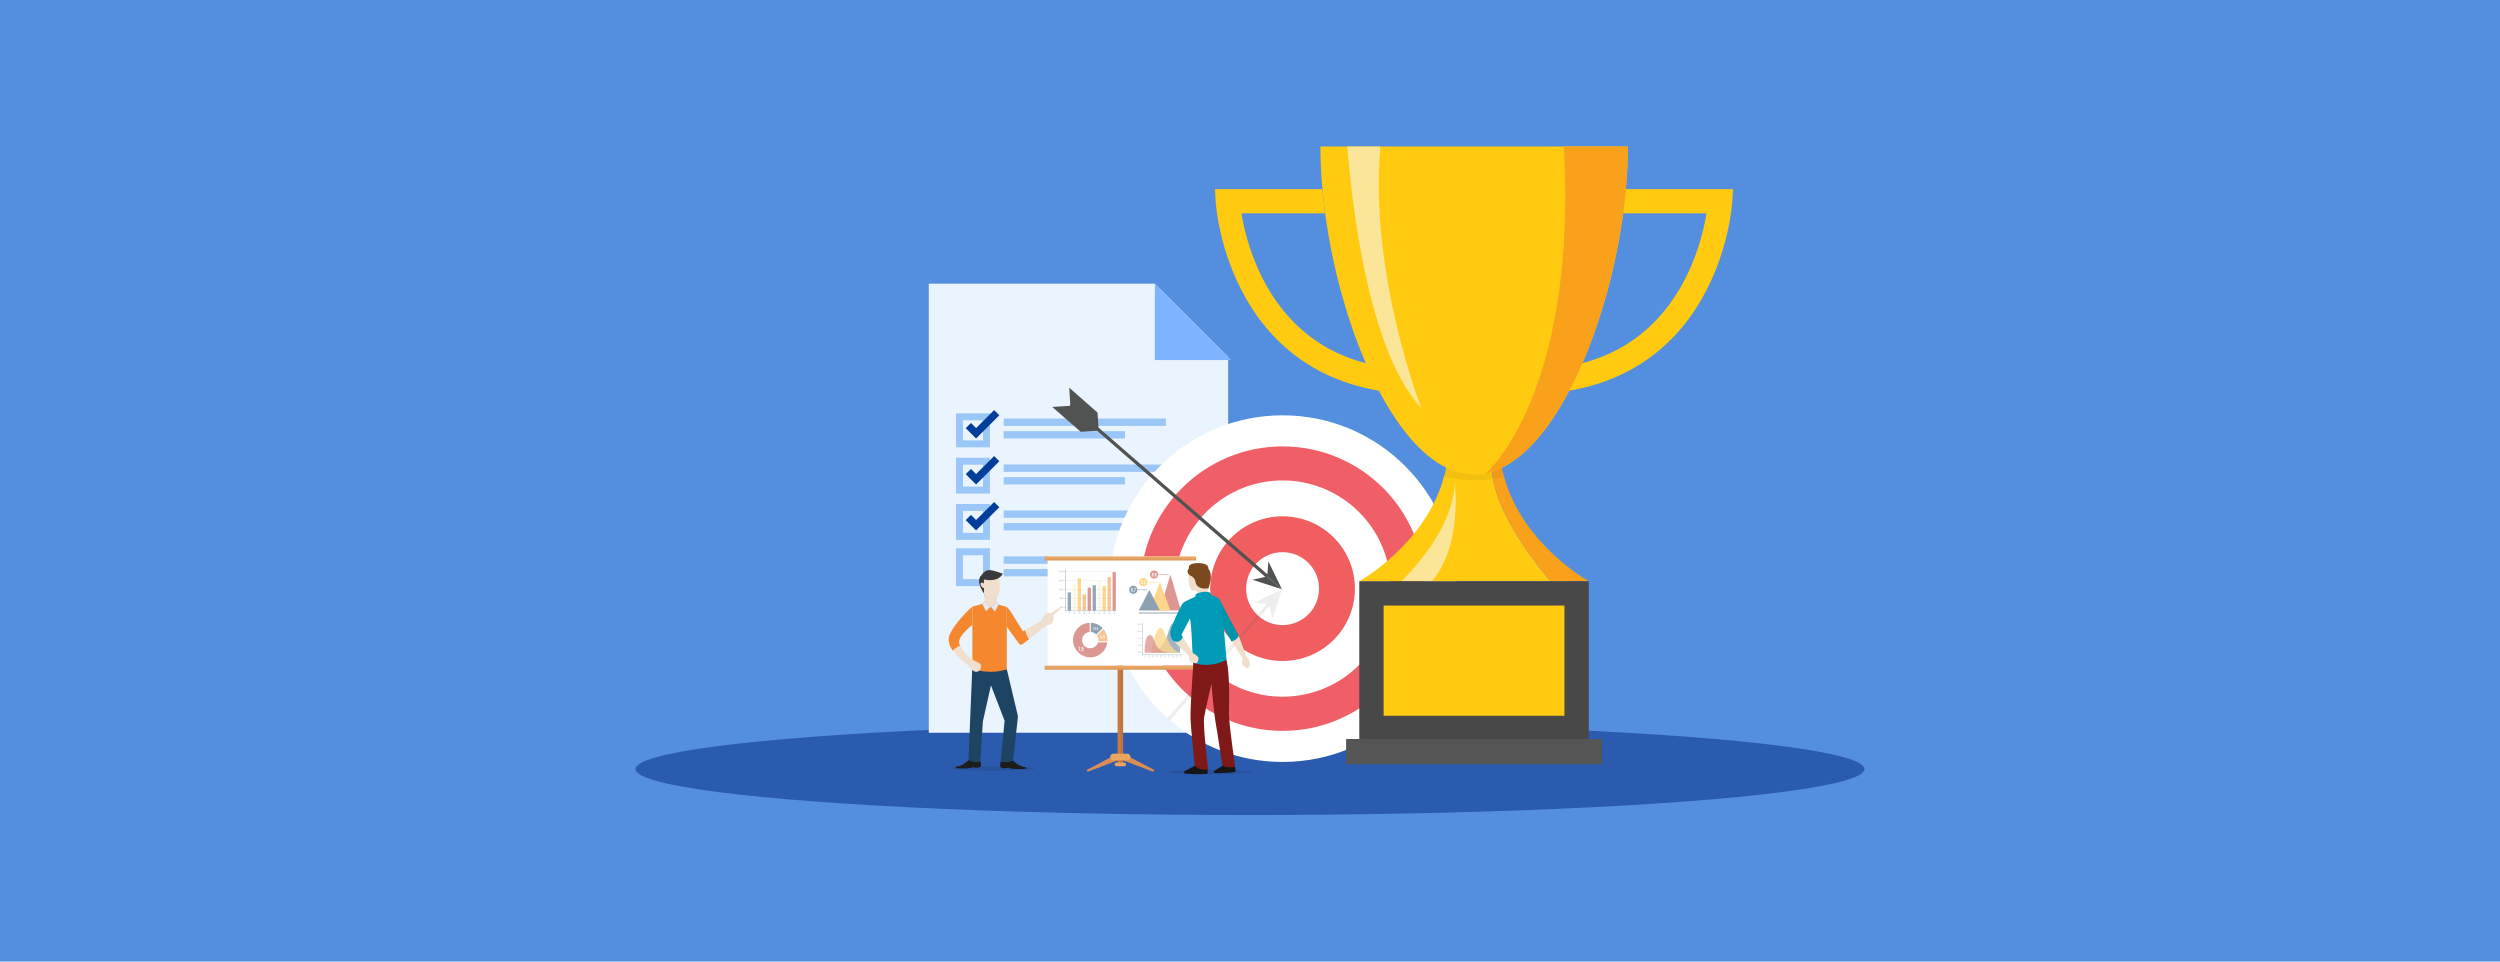 <?xml version="1.0" encoding="UTF-8"?><svg id="a" xmlns="http://www.w3.org/2000/svg" viewBox="0 0 1250 480.77"><rect x="-71.9" y="-35.04" width="1373.6" height="552.9" style="fill:#548edf;"/><g><ellipse cx="625" cy="384.53" rx="307.23" ry="22.98" style="fill:#2b5baf;"/><g><g><polygon points="577.43 141.85 464.4 141.85 464.4 366.38 614.08 366.38 614.08 178.51 577.43 141.85" style="fill:#eaf4fe;"/><polygon points="577.41 180.03 615.59 180.03 577.41 141.84 577.41 180.03" style="fill:#7eb3ff;"/></g><g><line x1="501.83" y1="211.11" x2="582.93" y2="211.11" style="fill:none; stroke:#9ac7f7; stroke-width:3.68px;"/><line x1="501.83" y1="217.42" x2="562.53" y2="217.42" style="fill:none; stroke:#9ac7f7; stroke-width:3.68px;"/><rect x="479.74" y="208.42" width="13.5" height="13.5" style="fill:none; stroke:#9ac7f7; stroke-width:3.49px;"/><polyline points="484.17 212.79 488.04 216.66 498.36 206.34" style="fill:none; stroke:#003e99; stroke-miterlimit:10; stroke-width:3.68px;"/></g><g><line x1="501.83" y1="234.09" x2="582.93" y2="234.09" style="fill:none; stroke:#9ac7f7; stroke-width:3.68px;"/><line x1="501.83" y1="240.4" x2="562.53" y2="240.4" style="fill:none; stroke:#9ac7f7; stroke-width:3.68px;"/><rect x="479.74" y="230.59" width="13.5" height="14.46" style="fill:none; stroke:#9ac7f7; stroke-width:3.49px;"/><polyline points="484.17 235.77 488.04 239.64 498.36 229.32" style="fill:none; stroke:#003e99; stroke-miterlimit:10; stroke-width:3.68px;"/></g><g><line x1="501.83" y1="257.07" x2="582.93" y2="257.07" style="fill:none; stroke:#9ac7f7; stroke-width:3.68px;"/><line x1="501.83" y1="263.37" x2="562.53" y2="263.37" style="fill:none; stroke:#9ac7f7; stroke-width:3.68px;"/><rect x="479.74" y="253.72" width="13.5" height="14.46" style="fill:none; stroke:#9ac7f7; stroke-width:3.49px;"/><polyline points="484.17 258.75 488.04 262.62 498.36 252.3" style="fill:none; stroke:#003e99; stroke-miterlimit:10; stroke-width:3.68px;"/></g><g><line x1="501.83" y1="280.05" x2="582.93" y2="280.05" style="fill:none; stroke:#9ac7f7; stroke-width:3.68px;"/><line x1="501.83" y1="286.35" x2="562.53" y2="286.35" style="fill:none; stroke:#9ac7f7; stroke-width:3.68px;"/><rect x="479.74" y="275.89" width="13.5" height="15.42" style="fill:none; stroke:#9ac7f7; stroke-width:3.49px;"/></g></g><g><g><g><path d="m554.64,294.32c0,25.79,11.26,48.94,29.14,64.82.41.37.83.73,1.26,1.09,15.14,12.94,34.79,20.75,56.26,20.75,47.86,0,86.66-38.8,86.66-86.66s-38.8-86.66-86.66-86.66-86.66,38.8-86.66,86.66Z" style="fill:#fff;"/><circle cx="641.29" cy="294.32" r="71.12" style="fill:#f05f67;"/><circle cx="641.29" cy="294.32" r="54.06" transform="translate(-38.86 106.52) rotate(-9.22)" style="fill:#fff;"/><circle cx="641.29" cy="294.32" r="36.17" style="fill:#f05e5f;"/><circle cx="641.29" cy="294.32" r="18.23" style="fill:#fff;"/></g><g><g><polygon points="640.97 294.64 634.2 280.68 633.59 288.22 640.97 294.64" style="fill:#515252;"/><polygon points="640.97 294.64 626.21 289.88 633.59 288.22 640.97 294.64" style="fill:#515252;"/><rect x="519.14" y="244.64" width="130.63" height="1.66" transform="translate(864.7 814.07) rotate(-139.02)" style="fill:#515252;"/></g><polygon points="549.33 215.34 548.75 206.28 534.61 193.84 535.18 202.79 549.33 215.34" style="fill:#515252;"/><polygon points="526.13 203.48 535.19 202.9 549.33 215.34 540.38 215.91 526.13 203.48" style="fill:#515252;"/></g><path d="m593.96,347.4l11.19-12.88,11.73-13.5,11.77-13.55,4.81-5.54-6.44-.52,13.95-6.77-4.76,14.76-1.44-6.44h0s-4.87,5.6-4.87,5.6l-11.77,13.55-11.73,13.5-11.19,12.88-10.19,11.73c-.42-.36-.84-.72-1.26-1.09l10.19-11.73Z" style="fill:#515252; opacity:.1;"/></g><g><g><rect x="558.79" y="309.64" width="2.78" height="71.91" style="fill:#c97942;"/><rect x="560.18" y="309.64" width="1.39" height="71.91" style="opacity:.05;"/><g><rect x="523.81" y="278.21" width="72.76" height="54.61" style="fill:#fff;"/><rect x="522.29" y="332.83" width="75.78" height="2.05" style="fill:#eaa563;"/><rect x="522.29" y="278.21" width="75.78" height="2.05" style="fill:#eaa563;"/><rect x="522.29" y="279.24" width="75.78" height="1.02" style="opacity:.05;"/><rect x="522.29" y="333.85" width="75.78" height="1.02" style="opacity:.05;"/></g><polygon points="558.79 376.82 543.33 385.01 543.72 385.91 558.79 380.19 558.79 376.82" style="fill:#db8e51;"/><polygon points="561.58 376.82 577.14 384.98 576.65 385.91 561.58 380.19 561.58 376.82" style="fill:#db8e51;"/><rect x="555.08" y="376.82" width="10.21" height="3.36" rx="1.68" ry="1.68" style="fill:#eaa563;"/><rect x="557.33" y="381.27" width="5.71" height="1.88" rx=".94" ry=".94" style="fill:#eaa563;"/></g><g style="opacity:.5;"><rect x="532.55" y="284.88" width=".23" height="20.64" style="fill:#1d4463;"/><rect x="545.18" y="292.66" width=".23" height="25.49" transform="translate(850.71 -239.89) rotate(90)" style="fill:#1d4463;"/><g><path d="m529.73,303.4h0l-.12.07-.02-.07.15-.08h.08v.7h-.09v-.61Z" style="fill:#1d4463;"/><path d="m530.54,303.65c0,.24-.09.37-.24.37-.14,0-.23-.13-.23-.36,0-.23.1-.36.24-.36s.23.13.23.35Zm-.38,0c0,.18.06.28.14.28.1,0,.14-.11.14-.29s-.04-.28-.14-.28c-.08,0-.14.1-.14.29Z" style="fill:#1d4463;"/><path d="m531.09,303.65c0,.24-.09.37-.24.37-.14,0-.23-.13-.23-.36,0-.23.1-.36.24-.36s.23.13.23.35Zm-.38,0c0,.18.06.28.14.28.1,0,.14-.11.14-.29s-.04-.28-.14-.28c-.08,0-.14.1-.14.29Z" style="fill:#1d4463;"/><path d="m531.65,303.65c0,.24-.09.37-.24.37-.14,0-.23-.13-.23-.36,0-.23.1-.36.24-.36s.23.13.23.35Zm-.38,0c0,.18.06.28.14.28.1,0,.14-.11.14-.29s-.04-.28-.14-.28c-.08,0-.14.1-.14.29Z" style="fill:#1d4463;"/></g><g><path d="m529.53,299.51v-.06l.07-.07c.18-.17.26-.26.26-.37,0-.07-.03-.14-.14-.14-.06,0-.12.03-.15.06l-.03-.07s.12-.07.2-.07c.15,0,.21.1.21.2,0,.13-.09.23-.24.38l-.06.05h0s.31,0,.31,0v.08h-.45Z" style="fill:#1d4463;"/><path d="m530.54,299.15c0,.24-.09.37-.24.37-.14,0-.23-.13-.23-.36,0-.23.1-.36.24-.36s.23.13.23.35Zm-.38,0c0,.18.06.28.14.28.1,0,.14-.11.14-.29s-.04-.28-.14-.28c-.08,0-.14.1-.14.29Z" style="fill:#1d4463;"/><path d="m531.09,299.15c0,.24-.09.37-.24.37-.14,0-.23-.13-.23-.36,0-.23.1-.36.24-.36s.23.13.23.35Zm-.38,0c0,.18.06.28.14.28.1,0,.14-.11.14-.29s-.04-.28-.14-.28c-.08,0-.14.1-.14.29Z" style="fill:#1d4463;"/><path d="m531.65,299.15c0,.24-.09.37-.24.37-.14,0-.23-.13-.23-.36,0-.23.1-.36.24-.36s.23.13.23.35Zm-.38,0c0,.18.06.28.14.28.1,0,.14-.11.14-.29s-.04-.28-.14-.28c-.08,0-.14.1-.14.29Z" style="fill:#1d4463;"/></g><g><path d="m529.55,295s.09.04.16.04c.12,0,.16-.08.16-.14,0-.1-.09-.14-.18-.14h-.05v-.07h.05c.07,0,.16-.04.16-.12,0-.06-.04-.11-.12-.11-.06,0-.11.02-.14.05l-.03-.07s.11-.05.18-.05c.14,0,.2.08.2.17,0,.07-.04.13-.13.16h0c.09.02.16.08.16.18,0,.11-.09.21-.25.21-.08,0-.15-.02-.18-.05l.03-.07Z" style="fill:#1d4463;"/><path d="m530.54,294.75c0,.24-.09.37-.24.37-.14,0-.23-.13-.23-.36,0-.23.1-.36.24-.36s.23.13.23.35Zm-.38,0c0,.18.06.29.14.29.1,0,.14-.11.14-.29s-.04-.28-.14-.28c-.08,0-.14.1-.14.29Z" style="fill:#1d4463;"/><path d="m531.09,294.75c0,.24-.09.37-.24.37-.14,0-.23-.13-.23-.36,0-.23.1-.36.24-.36s.23.13.23.35Zm-.38,0c0,.18.06.29.14.29.1,0,.14-.11.14-.29s-.04-.28-.14-.28c-.08,0-.14.1-.14.29Z" style="fill:#1d4463;"/><path d="m531.65,294.75c0,.24-.09.37-.24.37-.14,0-.23-.13-.23-.36,0-.23.1-.36.24-.36s.23.13.23.35Zm-.38,0c0,.18.06.29.14.29.1,0,.14-.11.14-.29s-.04-.28-.14-.28c-.08,0-.14.1-.14.29Z" style="fill:#1d4463;"/></g><g><path d="m529.82,290.64v-.19h-.32v-.06l.31-.45h.1v.43h.1v.07h-.1v.19h-.09Zm0-.26v-.23s0-.07,0-.11h0s-.04.07-.06.1l-.17.24h0s.23,0,.23,0Z" style="fill:#1d4463;"/><path d="m530.54,290.28c0,.24-.09.37-.24.37-.14,0-.23-.13-.23-.36,0-.23.1-.36.24-.36s.23.13.23.35Zm-.38,0c0,.18.06.29.14.29.1,0,.14-.11.14-.29s-.04-.28-.14-.28c-.08,0-.14.1-.14.29Z" style="fill:#1d4463;"/><path d="m531.09,290.28c0,.24-.09.37-.24.37-.14,0-.23-.13-.23-.36,0-.23.1-.36.24-.36s.23.13.23.35Zm-.38,0c0,.18.06.29.14.29.1,0,.14-.11.14-.29s-.04-.28-.14-.28c-.08,0-.14.1-.14.29Z" style="fill:#1d4463;"/><path d="m531.65,290.28c0,.24-.09.37-.24.37-.14,0-.23-.13-.23-.36,0-.23.1-.36.24-.36s.23.13.23.35Zm-.38,0c0,.18.06.29.14.29.1,0,.14-.11.14-.29s-.04-.28-.14-.28c-.08,0-.14.1-.14.29Z" style="fill:#1d4463;"/></g><g><path d="m529.94,285.46h-.27l-.03.18s.03,0,.06,0c.05,0,.11.01.15.04.05.03.1.09.1.18,0,.14-.11.24-.26.24-.08,0-.14-.02-.17-.04l.02-.07s.09.04.15.04c.09,0,.17-.06.16-.15,0-.09-.06-.15-.2-.15-.04,0-.07,0-.1,0l.05-.34h.33v.08Z" style="fill:#1d4463;"/><path d="m530.54,285.73c0,.24-.09.37-.24.37-.14,0-.23-.13-.23-.36,0-.23.1-.36.24-.36s.23.13.23.35Zm-.38,0c0,.18.06.28.14.28.1,0,.14-.11.14-.29s-.04-.28-.14-.28c-.08,0-.14.1-.14.29Z" style="fill:#1d4463;"/><path d="m531.09,285.73c0,.24-.09.37-.24.37-.14,0-.23-.13-.23-.36,0-.23.1-.36.24-.36s.23.13.23.35Zm-.38,0c0,.18.06.28.14.28.1,0,.14-.11.14-.29s-.04-.28-.14-.28c-.08,0-.14.1-.14.29Z" style="fill:#1d4463;"/><path d="m531.65,285.73c0,.24-.09.37-.24.37-.14,0-.23-.13-.23-.36,0-.23.1-.36.24-.36s.23.13.23.35Zm-.38,0c0,.18.06.28.14.28.1,0,.14-.11.14-.29s-.04-.28-.14-.28c-.08,0-.14.1-.14.29Z" style="fill:#1d4463;"/></g><g><path d="m537.18,306.6c0,.24-.09.37-.24.37-.14,0-.23-.13-.23-.36,0-.23.1-.36.24-.36s.23.13.23.35Zm-.38,0c0,.18.06.28.14.28.1,0,.14-.11.14-.29s-.04-.28-.14-.28c-.08,0-.14.1-.14.29Z" style="fill:#1d4463;"/><path d="m537.26,306.95v-.06l.07-.07c.18-.17.26-.26.26-.37,0-.07-.03-.14-.14-.14-.06,0-.12.03-.15.06l-.03-.07s.12-.07.2-.07c.15,0,.21.1.21.2,0,.13-.09.23-.24.38l-.06.05h0s.31,0,.31,0v.08h-.45Z" style="fill:#1d4463;"/></g><g><path d="m534.73,306.6c0,.24-.09.37-.24.37-.14,0-.23-.13-.23-.36,0-.23.1-.36.24-.36s.23.13.23.35Zm-.38,0c0,.18.06.28.14.28.1,0,.14-.11.14-.29s-.04-.28-.14-.28c-.08,0-.14.1-.14.29Z" style="fill:#1d4463;"/><path d="m535.02,306.34h0l-.12.07-.02-.07.15-.08h.08v.7h-.09v-.61Z" style="fill:#1d4463;"/></g><g><path d="m539.6,306.6c0,.24-.09.37-.24.37-.14,0-.23-.13-.23-.36,0-.23.1-.36.24-.36s.23.13.23.35Zm-.38,0c0,.18.06.28.14.28.1,0,.14-.11.14-.29s-.04-.28-.14-.28c-.08,0-.14.1-.14.29Z" style="fill:#1d4463;"/><path d="m539.71,306.85s.09.04.16.04c.12,0,.16-.08.16-.14,0-.1-.09-.14-.18-.14h-.05v-.07h.05c.07,0,.16-.04.16-.12,0-.06-.04-.11-.12-.11-.06,0-.11.02-.14.05l-.03-.07s.11-.05.18-.05c.14,0,.2.08.2.17,0,.07-.04.13-.13.16h0c.09.02.16.08.16.18,0,.11-.09.21-.25.21-.08,0-.15-.02-.18-.05l.03-.07Z" style="fill:#1d4463;"/></g><g><path d="m542.08,306.6c0,.24-.09.37-.24.37-.14,0-.23-.13-.23-.36,0-.23.1-.36.24-.36s.23.13.23.35Zm-.38,0c0,.18.06.28.14.28.1,0,.14-.11.14-.29s-.04-.28-.14-.28c-.08,0-.14.1-.14.29Z" style="fill:#1d4463;"/><path d="m542.46,306.95v-.19h-.32v-.06l.31-.45h.1v.43h.1v.07h-.1v.19h-.09Zm0-.26v-.23s0-.07,0-.11h0s-.04.07-.06.1l-.17.24h0s.23,0,.23,0Z" style="fill:#1d4463;"/></g><g><path d="m544.62,306.6c0,.24-.09.37-.24.37-.14,0-.23-.13-.23-.36,0-.23.1-.36.24-.36s.23.13.23.35Zm-.38,0c0,.18.06.28.14.28.1,0,.14-.11.14-.29s-.04-.28-.14-.28c-.08,0-.14.1-.14.29Z" style="fill:#1d4463;"/><path d="m545.12,306.34h-.27l-.03.18s.03,0,.06,0c.05,0,.11.01.15.04.05.03.1.09.1.18,0,.14-.11.24-.26.24-.08,0-.14-.02-.17-.04l.02-.07s.09.04.15.04c.09,0,.17-.06.16-.15,0-.09-.06-.15-.2-.15-.04,0-.07,0-.1,0l.05-.34h.33v.08Z" style="fill:#1d4463;"/></g><g><path d="m547.12,306.6c0,.24-.09.37-.24.37-.14,0-.23-.13-.23-.36,0-.23.1-.36.24-.36s.23.13.23.35Zm-.38,0c0,.18.06.28.14.28.1,0,.14-.11.14-.29s-.04-.28-.14-.28c-.08,0-.14.1-.14.29Z" style="fill:#1d4463;"/><path d="m547.6,306.32s-.04,0-.07,0c-.15.02-.23.13-.24.25h0s.09-.08.17-.08c.12,0,.21.09.21.23,0,.13-.09.25-.23.25s-.25-.12-.25-.3c0-.14.05-.25.12-.32.06-.06.14-.09.22-.1.03,0,.05,0,.07,0v.08Zm-.03.4c0-.1-.06-.16-.14-.16-.06,0-.11.03-.14.09,0,.01-.01.02-.01.04,0,.11.05.2.15.2.08,0,.14-.07.14-.17Z" style="fill:#1d4463;"/></g><g><path d="m549.59,306.6c0,.24-.09.37-.24.37-.14,0-.23-.13-.23-.36,0-.23.1-.36.24-.36s.23.13.23.35Zm-.38,0c0,.18.06.28.14.28.1,0,.14-.11.14-.29s-.04-.28-.14-.28c-.08,0-.14.1-.14.29Z" style="fill:#1d4463;"/><path d="m550.13,306.26v.06l-.3.64h-.1l.3-.62h0s-.34,0-.34,0v-.08h.44Z" style="fill:#1d4463;"/></g><g><path d="m552.11,306.6c0,.24-.09.37-.24.37-.14,0-.23-.13-.23-.36,0-.23.1-.36.24-.36s.23.13.23.35Zm-.38,0c0,.18.06.28.14.28.1,0,.14-.11.14-.29s-.04-.28-.14-.28c-.08,0-.14.1-.14.29Z" style="fill:#1d4463;"/><path d="m552.19,306.78c0-.09.05-.15.14-.19h0c-.08-.04-.11-.1-.11-.16,0-.11.09-.19.22-.19.13,0,.2.08.2.17,0,.06-.03.12-.11.16h0c.09.04.14.1.14.18,0,.12-.1.2-.24.2-.15,0-.23-.09-.23-.19Zm.38,0c0-.08-.06-.13-.15-.15-.08.02-.13.08-.13.14,0,.07.05.13.14.13s.14-.05.14-.12Zm-.26-.35c0,.07.05.11.13.13.06-.02.11-.06.11-.13,0-.06-.03-.11-.12-.11-.08,0-.12.05-.12.11Z" style="fill:#1d4463;"/></g><g><path d="m554.6,306.6c0,.24-.09.37-.24.37-.14,0-.23-.13-.23-.36,0-.23.1-.36.24-.36s.23.13.23.35Zm-.38,0c0,.18.06.28.14.28.1,0,.14-.11.14-.29s-.04-.28-.14-.28c-.08,0-.14.1-.14.29Z" style="fill:#1d4463;"/><path d="m554.75,306.89s.04,0,.08,0c.05,0,.11-.03.15-.07.05-.04.08-.1.09-.19h0s-.09.08-.17.08c-.13,0-.21-.09-.21-.21,0-.13.1-.25.24-.25s.23.12.23.3c0,.15-.05.26-.12.33-.05.05-.13.08-.2.09-.03,0-.06,0-.09,0v-.08Zm.03-.4c0,.09.05.15.13.15.06,0,.11-.03.14-.07,0,0,0-.02,0-.03,0-.12-.04-.21-.14-.21-.08,0-.14.07-.14.17Z" style="fill:#1d4463;"/></g><g><path d="m556.79,306.34h0l-.12.07-.02-.07.15-.08h.08v.7h-.09v-.61Z" style="fill:#1d4463;"/><path d="m557.6,306.6c0,.24-.09.37-.24.37-.14,0-.23-.13-.23-.36,0-.23.1-.36.24-.36s.23.13.23.35Zm-.38,0c0,.18.06.28.14.28.1,0,.14-.11.14-.29s-.04-.28-.14-.28c-.08,0-.14.1-.14.29Z" style="fill:#1d4463;"/></g><rect x="532.24" y="303.6" width=".54" height=".24" style="fill:#1d4463;"/><rect x="534.4" y="305.45" width=".54" height=".24" transform="translate(229.11 840.24) rotate(-90)" style="fill:#1d4463;"/><rect x="536.9" y="305.45" width=".54" height=".24" transform="translate(231.6 842.73) rotate(-90)" style="fill:#1d4463;"/><rect x="539.39" y="305.45" width=".54" height=".24" transform="translate(234.09 845.23) rotate(-90)" style="fill:#1d4463;"/><rect x="541.88" y="305.45" width=".54" height=".24" transform="translate(236.58 847.72) rotate(-90)" style="fill:#1d4463;"/><rect x="544.37" y="305.45" width=".54" height=".24" transform="translate(239.08 850.21) rotate(-90)" style="fill:#1d4463;"/><rect x="546.86" y="305.45" width=".54" height=".24" transform="translate(241.57 852.7) rotate(-90)" style="fill:#1d4463;"/><rect x="549.36" y="305.45" width=".54" height=".24" transform="translate(244.06 855.19) rotate(-90)" style="fill:#1d4463;"/><rect x="551.85" y="305.45" width=".54" height=".24" transform="translate(246.55 857.69) rotate(-90)" style="fill:#1d4463;"/><rect x="554.34" y="305.45" width=".54" height=".24" transform="translate(249.05 860.18) rotate(-90)" style="fill:#1d4463;"/><rect x="556.83" y="305.45" width=".54" height=".24" transform="translate(251.54 862.67) rotate(-90)" style="fill:#1d4463;"/><rect x="532.24" y="299.12" width=".54" height=".24" style="fill:#1d4463;"/><rect x="532.24" y="294.65" width=".54" height=".24" style="fill:#1d4463;"/><rect x="532.24" y="290.18" width=".54" height=".24" style="fill:#1d4463;"/><rect x="532.24" y="285.71" width=".54" height=".24" style="fill:#1d4463;"/><rect x="533.84" y="296.18" width="1.66" height="9.12" style="fill:#235271;"/><rect x="536.34" y="291.92" width="1.66" height="13.37" style="fill:#fbf1cb;"/><rect x="538.83" y="289.12" width="1.66" height="16.18" style="fill:#fbae17;"/><rect x="541.32" y="297.28" width="1.66" height="8.01" style="fill:#f5882e;"/><rect x="543.81" y="293.83" width="1.66" height="11.47" style="fill:#ba3026;"/><rect x="546.3" y="292.6" width="1.66" height="12.7" style="fill:#235271;"/><rect x="548.8" y="290.52" width="1.66" height="14.77" style="fill:#fbf1cb;"/><rect x="551.29" y="293.04" width="1.66" height="12.26" style="fill:#fbae17;"/><rect x="553.78" y="288.51" width="1.66" height="16.79" style="fill:#f5882e;"/><rect x="556.27" y="286.08" width="1.66" height="19.21" style="fill:#ba3026;"/><g style="opacity:.3;"><rect x="533.16" y="303.6" width="24.78" height=".24" style="opacity:.5;"/><rect x="533.16" y="299.12" width="24.78" height=".24" style="opacity:.5;"/><rect x="533.16" y="294.65" width="24.78" height=".24" style="opacity:.5;"/><rect x="533.16" y="290.18" width="24.78" height=".24" style="opacity:.5;"/><rect x="533.16" y="285.71" width="24.78" height=".24" style="opacity:.5;"/></g></g><g style="opacity:.5;"><polygon points="590.45 305.24 579.93 305.24 585.19 287.27 590.45 305.24" style="fill:#ba3026;"/><polygon points="585.19 305.24 574.67 305.24 579.93 291.06 585.19 305.24" style="fill:#fbae17;"/><polygon points="579.93 305.24 569.41 305.24 574.67 294.9 579.93 305.24" style="fill:#1d4463;"/><circle cx="566.62" cy="294.9" r="2.05" style="fill:#1d4463;"/><circle cx="571.67" cy="291.06" r="2.05" style="fill:#fbae17;"/><circle cx="577.03" cy="287.27" r="2.05" style="fill:#ba3026;"/><rect x="566.62" y="294.77" width="7.11" height=".26" style="fill:#1d4564;"/><rect x="571.67" y="290.93" width="7.42" height=".26" style="fill:#fbae19;"/><rect x="577.03" y="287.13" width="7.42" height=".26" style="fill:#bb3227;"/><g><path d="m565.82,295.25v.16c0,.12.05.17.14.17s.14-.04.14-.17v-.38c0-.12-.05-.17-.14-.17s-.14.05-.14.17v.05h-.26l.05-1.01h.72v.25h-.47l-.02.41c.05-.08.13-.13.24-.13.2,0,.3.14.3.4v.39c0,.28-.14.44-.41.44s-.41-.16-.41-.44v-.14h.26Z" style="fill:#fff;"/><path d="m566.56,295.81v-.26h.26v.24l-.12.28h-.11l.07-.25h-.1Z" style="fill:#fff;"/><path d="m567.82,294.07v.24l-.4,1.5h-.27l.4-1.49h-.54v-.25h.82Z" style="fill:#fff;"/></g><g><path d="m570.57,290.59c0-.29.13-.45.42-.45.27,0,.41.16.41.44v.04h-.26v-.06c0-.12-.05-.17-.14-.17-.1,0-.15.05-.15.21v.32c.05-.1.13-.15.25-.15.2,0,.3.14.3.4v.32c0,.28-.15.44-.41.44s-.41-.16-.41-.44v-.89Zm.27.59v.31c0,.12.05.17.14.17s.14-.04.14-.17v-.31c0-.12-.05-.17-.14-.17s-.14.05-.14.17Z" style="fill:#fff;"/><path d="m571.57,291.9v-.26h.26v.24l-.12.28h-.11l.07-.25h-.1Z" style="fill:#fff;"/><path d="m572.44,290.39c-.09,0-.14.05-.14.17v.19h-.26v-.17c0-.28.14-.44.41-.44s.41.16.41.44c0,.55-.54.75-.54,1.04,0,.01,0,.02,0,.04h.52v.25h-.79v-.21c0-.51.54-.6.54-1.1,0-.16-.05-.2-.14-.2Z" style="fill:#fff;"/></g><g><path d="m576.35,288.21c-.28,0-.43-.16-.43-.44v-.14c0-.17.05-.3.17-.36-.11-.06-.17-.18-.17-.35v-.05c0-.28.15-.44.43-.44s.43.16.43.44v.05c0,.17-.06.29-.17.35.12.07.17.2.17.36v.14c0,.28-.15.44-.43.44Zm-.15-1.23c0,.14.06.18.15.18s.15-.04.15-.18v-.1c0-.16-.07-.2-.15-.2s-.15.04-.15.2v.1Zm.15.99c.09,0,.15-.04.15-.2v-.16c0-.14-.06-.2-.15-.2s-.15.06-.15.2v.16c0,.15.07.2.15.2Z" style="fill:#fff;"/><path d="m576.94,288.19v-.26h.26v.24l-.12.28h-.11l.07-.25h-.1Z" style="fill:#fff;"/><path d="m578.2,287.76c0,.29-.13.45-.42.45-.27,0-.41-.16-.41-.44v-.04h.26v.06c0,.12.05.17.14.17.1,0,.15-.05.15-.21v-.32c-.05.1-.13.15-.25.15-.2,0-.3-.14-.3-.4v-.32c0-.28.15-.44.41-.44s.41.16.41.44v.89Zm-.27-.59v-.31c0-.12-.05-.17-.14-.17s-.14.04-.14.17v.31c0,.12.05.17.14.17s.14-.05.14-.17Z" style="fill:#fff;"/></g><rect x="569.41" y="306.26" width="21.03" height=".49" style="fill:#1d4463;"/></g><g style="opacity:.5;"><g><path d="m551.33,314.04l-3.22,3.22c-.68-.73-1.63-1.21-2.69-1.28v-4.56c2.32.07,4.41,1.06,5.91,2.62Z" style="fill:#1d4463;"/><path d="m553.77,320.05c0,.2,0,.39-.02.59h-4.58c.03-.19.04-.39.04-.59,0-.87-.27-1.68-.74-2.35l3.24-3.24c1.28,1.51,2.05,3.46,2.05,5.59Z" style="fill:#f5882e;"/><path d="m553.69,321.2c-.55,4.13-4.02,7.34-8.27,7.47-.09,0-.19,0-.28,0s-.19,0-.28,0c-2.02-.07-3.87-.83-5.31-2.05-.14-.12-.28-.25-.42-.38-1.36-1.32-2.28-3.07-2.55-5.04l-.06-.57c-.01-.19-.02-.39-.02-.59,0-4.67,3.71-8.48,8.35-8.63v4.56c-2.12.15-3.8,1.91-3.8,4.07,0,.2.01.4.04.59.03.19.07.38.12.57.21.71.6,1.33,1.12,1.82.14.13.29.25.44.36.59.42,1.3.68,2.06.73.09,0,.19,0,.28,0s.19,0,.28,0c1.73-.12,3.16-1.31,3.63-2.91h4.64Z" style="fill:#ba3026;"/><path d="m536.58,321.2c-.03-.19-.04-.38-.06-.57l.06.57Z" style="fill:#2880b9;"/><path d="m536.58,321.2c-.03-.19-.04-.38-.06-.57l.06.57Z" style="fill:#2880b9;"/></g><g><path d="m540.1,323.39v.28l-.47,1.76h-.32l.47-1.75h-.64v-.29h.96Z" style="fill:#fff;"/><path d="m540.31,325.43v-.31h.31v.28l-.14.32h-.13l.08-.29h-.12Z" style="fill:#fff;"/><path d="m541.14,324.77v.19c0,.15.06.2.17.2s.17-.05.17-.2v-.45c0-.15-.06-.2-.17-.2s-.17.06-.17.2v.06h-.3l.06-1.18h.84v.29h-.56l-.03.49c.06-.1.15-.15.28-.15.24,0,.35.17.35.47v.45c0,.33-.16.51-.48.51s-.48-.19-.48-.51v-.17h.3Z" style="fill:#fff;"/></g><g><path d="m546.62,313.77c.17,0,.21-.08.24-.17h.15v1.38h-.22v-1.05h-.17v-.15Z" style="fill:#fff;"/><path d="m547.58,313.78c-.07,0-.11.04-.11.14v.15h-.21v-.13c0-.22.11-.35.32-.35s.32.13.32.35c0,.43-.43.6-.43.82,0,0,0,.02,0,.03h.41v.2h-.63v-.17c0-.41.43-.47.43-.87,0-.12-.04-.16-.11-.16Z" style="fill:#fff;"/><path d="m548.05,314.98v-.21h.21v.19l-.09.22h-.09l.06-.2h-.08Z" style="fill:#fff;"/><path d="m548.61,314.53v.13c0,.1.04.13.11.13s.11-.04.11-.13v-.3c0-.1-.04-.14-.11-.14s-.11.04-.11.14v.04h-.21l.04-.8h.57v.2h-.38l-.02.33c.04-.07.1-.1.19-.1.16,0,.24.11.24.32v.31c0,.22-.11.35-.32.35s-.32-.13-.32-.35v-.11h.21Z" style="fill:#fff;"/></g><g><path d="m550.04,317.88c.17,0,.21-.08.24-.17h.15v1.38h-.22v-1.05h-.17v-.15Z" style="fill:#fff;"/><path d="m551.01,317.89c-.07,0-.11.04-.11.14v.15h-.21v-.13c0-.22.11-.35.32-.35s.32.13.32.35c0,.43-.43.6-.43.82,0,0,0,.02,0,.03h.41v.2h-.63v-.17c0-.41.43-.47.43-.87,0-.12-.04-.16-.11-.16Z" style="fill:#fff;"/><path d="m551.47,319.09v-.21h.21v.19l-.09.22h-.09l.06-.2h-.08Z" style="fill:#fff;"/><path d="m552.03,318.64v.13c0,.1.04.13.11.13s.11-.04.11-.13v-.3c0-.1-.04-.14-.11-.14s-.11.04-.11.14v.04h-.21l.04-.8h.57v.2h-.38l-.02.33c.04-.07.1-.1.19-.1.16,0,.24.11.24.32v.31c0,.22-.11.35-.32.35s-.32-.13-.32-.35v-.11h.21Z" style="fill:#fff;"/></g></g><g style="opacity:.5;"><rect x="571.04" y="311.44" width=".18" height="16.1" style="fill:#1d4463;"/><rect x="580.89" y="317.51" width=".18" height="19.89" transform="translate(908.43 -253.53) rotate(90)" style="fill:#1d4463;"/><path d="m575.45,326.36h14.6s.68-14.92-2.69-14.92c-4.45,0-1.55,12.02-11.91,14.92Z" style="fill:#1d4463; opacity:.8;"/><path d="m575.45,326.36s2.2-12.37,4.69-12.37c3.08,0,2.77,10.34,9.91,12.37h-14.6Z" style="fill:#fbae17; opacity:.8;"/><path d="m572.35,326.36s-.4-8.84,2.68-8.84.71,8.61,10.21,8.84h-12.89Z" style="fill:#ba3026; opacity:.8;"/><g><path d="m568.84,325.88h0l-.09.05v-.06s.1-.06.1-.06h.06v.54h-.07v-.48Z" style="fill:#1d4463;"/><path d="m569.47,326.08c0,.18-.07.29-.19.29-.11,0-.18-.1-.18-.28,0-.18.08-.28.19-.28s.18.1.18.28Zm-.3,0c0,.14.04.22.11.22.08,0,.11-.09.11-.23s-.03-.22-.11-.22c-.06,0-.11.08-.11.23Z" style="fill:#1d4463;"/><path d="m569.9,326.08c0,.18-.07.29-.19.29-.11,0-.18-.1-.18-.28,0-.18.08-.28.19-.28s.18.1.18.28Zm-.3,0c0,.14.04.22.11.22.08,0,.11-.09.11-.23s-.03-.22-.11-.22c-.06,0-.11.08-.11.23Z" style="fill:#1d4463;"/><path d="m570.33,326.08c0,.18-.07.29-.19.29-.11,0-.18-.1-.18-.28,0-.18.08-.28.19-.28s.18.1.18.28Zm-.3,0c0,.14.04.22.11.22.08,0,.11-.09.11-.23s-.03-.22-.11-.22c-.06,0-.11.08-.11.23Z" style="fill:#1d4463;"/></g><g><path d="m568.68,322.85v-.04l.06-.06c.14-.13.2-.2.2-.29,0-.06-.03-.11-.11-.11-.05,0-.09.03-.12.05l-.02-.05s.09-.06.15-.06c.12,0,.17.08.17.16,0,.1-.07.18-.19.29l-.04.04h0s.24,0,.24,0v.06h-.35Z" style="fill:#1d4463;"/><path d="m569.47,322.57c0,.18-.07.29-.19.29-.11,0-.18-.1-.18-.28,0-.18.08-.28.19-.28s.18.1.18.28Zm-.3,0c0,.14.04.22.11.22.08,0,.11-.09.11-.23s-.03-.22-.11-.22c-.06,0-.11.08-.11.23Z" style="fill:#1d4463;"/><path d="m569.9,322.57c0,.18-.07.29-.19.29-.11,0-.18-.1-.18-.28,0-.18.08-.28.19-.28s.18.1.18.28Zm-.3,0c0,.14.04.22.11.22.08,0,.11-.09.11-.23s-.03-.22-.11-.22c-.06,0-.11.08-.11.23Z" style="fill:#1d4463;"/><path d="m570.33,322.57c0,.18-.07.29-.19.29-.11,0-.18-.1-.18-.28,0-.18.08-.28.19-.28s.18.1.18.28Zm-.3,0c0,.14.04.22.11.22.08,0,.11-.09.11-.23s-.03-.22-.11-.22c-.06,0-.11.08-.11.23Z" style="fill:#1d4463;"/></g><g><path d="m568.7,319.33s.07.03.12.03c.09,0,.12-.06.12-.11,0-.08-.07-.11-.14-.11h-.04v-.06h.04c.05,0,.12-.03.12-.09,0-.04-.03-.08-.1-.08-.04,0-.09.02-.11.04l-.02-.05s.08-.04.14-.04c.11,0,.16.06.16.13,0,.06-.03.1-.1.13h0c.07.01.12.07.12.14,0,.09-.07.16-.2.16-.06,0-.11-.02-.14-.04l.02-.06Z" style="fill:#1d4463;"/><path d="m569.47,319.14c0,.18-.07.29-.19.29-.11,0-.18-.1-.18-.28,0-.18.08-.28.19-.28s.18.1.18.28Zm-.3,0c0,.14.04.22.11.22.08,0,.11-.09.11-.23s-.03-.22-.11-.22c-.06,0-.11.08-.11.23Z" style="fill:#1d4463;"/><path d="m569.9,319.14c0,.18-.07.29-.19.29-.11,0-.18-.1-.18-.28,0-.18.08-.28.19-.28s.18.1.18.28Zm-.3,0c0,.14.04.22.11.22.08,0,.11-.09.11-.23s-.03-.22-.11-.22c-.06,0-.11.08-.11.23Z" style="fill:#1d4463;"/><path d="m570.33,319.14c0,.18-.07.29-.19.29-.11,0-.18-.1-.18-.28,0-.18.08-.28.19-.28s.18.1.18.28Zm-.3,0c0,.14.04.22.11.22.08,0,.11-.09.11-.23s-.03-.22-.11-.22c-.06,0-.11.08-.11.23Z" style="fill:#1d4463;"/></g><g><path d="m568.91,315.93v-.15h-.25v-.05l.24-.35h.08v.34h.08v.06h-.08v.15h-.07Zm0-.21v-.18s0-.06,0-.09h0s-.03.06-.05.08l-.13.19h0s.18,0,.18,0Z" style="fill:#1d4463;"/><path d="m569.47,315.65c0,.18-.07.29-.19.29-.11,0-.18-.1-.18-.28,0-.18.08-.28.19-.28s.18.1.18.28Zm-.3,0c0,.14.04.22.11.22.08,0,.11-.09.11-.23s-.03-.22-.11-.22c-.06,0-.11.08-.11.23Z" style="fill:#1d4463;"/><path d="m569.9,315.65c0,.18-.07.29-.19.29-.11,0-.18-.1-.18-.28,0-.18.08-.28.19-.28s.18.1.18.28Zm-.3,0c0,.14.04.22.11.22.08,0,.11-.09.11-.23s-.03-.22-.11-.22c-.06,0-.11.08-.11.23Z" style="fill:#1d4463;"/><path d="m570.33,315.65c0,.18-.07.29-.19.29-.11,0-.18-.1-.18-.28,0-.18.08-.28.19-.28s.18.1.18.28Zm-.3,0c0,.14.04.22.11.22.08,0,.11-.09.11-.23s-.03-.22-.11-.22c-.06,0-.11.08-.11.23Z" style="fill:#1d4463;"/></g><g><path d="m569,311.89h-.21l-.02.14s.02,0,.04,0c.04,0,.08,0,.12.03.04.02.08.07.08.14,0,.11-.08.19-.2.19-.06,0-.11-.02-.14-.03l.02-.06s.07.03.12.03c.07,0,.13-.05.13-.12,0-.07-.05-.12-.16-.12-.03,0-.06,0-.08,0l.04-.26h.26v.06Z" style="fill:#1d4463;"/><path d="m569.47,312.1c0,.18-.07.29-.19.29-.11,0-.18-.1-.18-.28,0-.18.08-.28.19-.28s.18.1.18.28Zm-.3,0c0,.14.04.22.11.22.08,0,.11-.09.11-.23s-.03-.22-.11-.22c-.06,0-.11.08-.11.23Z" style="fill:#1d4463;"/><path d="m569.9,312.1c0,.18-.07.29-.19.29-.11,0-.18-.1-.18-.28,0-.18.08-.28.19-.28s.18.1.18.28Zm-.3,0c0,.14.04.22.11.22.08,0,.11-.09.11-.23s-.03-.22-.11-.22c-.06,0-.11.08-.11.23Z" style="fill:#1d4463;"/><path d="m570.33,312.1c0,.18-.07.29-.19.29-.11,0-.18-.1-.18-.28,0-.18.08-.28.19-.28s.18.1.18.28Zm-.3,0c0,.14.04.22.11.22.08,0,.11-.09.11-.23s-.03-.22-.11-.22c-.06,0-.11.08-.11.23Z" style="fill:#1d4463;"/></g><g><path d="m574.65,328.38c0,.18-.07.29-.19.29-.11,0-.18-.1-.18-.28,0-.18.08-.28.19-.28s.18.1.18.28Zm-.3,0c0,.14.04.22.11.22.08,0,.11-.09.11-.23s-.03-.22-.11-.22c-.06,0-.11.08-.11.23Z" style="fill:#1d4463;"/><path d="m574.71,328.66v-.04l.06-.06c.14-.13.2-.2.2-.29,0-.06-.03-.11-.11-.11-.05,0-.09.03-.12.05l-.02-.05s.09-.06.15-.06c.12,0,.17.08.17.16,0,.1-.07.18-.19.29l-.04.04h0s.24,0,.24,0v.06h-.35Z" style="fill:#1d4463;"/></g><g><path d="m572.73,328.38c0,.18-.07.29-.19.29-.11,0-.18-.1-.18-.28,0-.18.08-.28.19-.28s.18.1.18.28Zm-.3,0c0,.14.04.22.11.22.08,0,.11-.09.11-.23s-.03-.22-.11-.22c-.06,0-.11.08-.11.23Z" style="fill:#1d4463;"/><path d="m572.96,328.18h0l-.09.05v-.06s.1-.06.1-.06h.06v.54h-.07v-.48Z" style="fill:#1d4463;"/></g><g><path d="m576.53,328.38c0,.18-.07.29-.19.29-.11,0-.18-.1-.18-.28,0-.18.08-.28.19-.28s.18.1.18.28Zm-.3,0c0,.14.04.22.11.22.08,0,.11-.09.11-.23s-.03-.22-.11-.22c-.06,0-.11.08-.11.23Z" style="fill:#1d4463;"/><path d="m576.62,328.57s.07.03.12.03c.09,0,.12-.06.12-.11,0-.08-.07-.11-.14-.11h-.04v-.06h.04c.05,0,.12-.03.12-.09,0-.04-.03-.08-.1-.08-.04,0-.09.02-.11.04l-.02-.05s.08-.04.14-.04c.11,0,.16.06.16.13,0,.06-.03.1-.1.13h0c.07.01.12.07.12.14,0,.09-.07.16-.2.16-.06,0-.11-.02-.14-.04l.02-.06Z" style="fill:#1d4463;"/></g><g><path d="m578.47,328.38c0,.18-.07.29-.19.29-.11,0-.18-.1-.18-.28,0-.18.08-.28.19-.28s.18.1.18.28Zm-.3,0c0,.14.04.22.11.22.08,0,.11-.09.11-.23s-.03-.22-.11-.22c-.06,0-.11.08-.11.23Z" style="fill:#1d4463;"/><path d="m578.77,328.66v-.15h-.25v-.05l.24-.35h.08v.34h.08v.06h-.08v.15h-.07Zm0-.21v-.18s0-.06,0-.09h0s-.03.06-.05.08l-.13.19h0s.18,0,.18,0Z" style="fill:#1d4463;"/></g><g><path d="m580.45,328.38c0,.18-.07.29-.19.29-.11,0-.18-.1-.18-.28,0-.18.08-.28.19-.28s.18.1.18.28Zm-.3,0c0,.14.04.22.11.22.08,0,.11-.09.11-.23s-.03-.22-.11-.22c-.06,0-.11.08-.11.23Z" style="fill:#1d4463;"/><path d="m580.84,328.18h-.21l-.02.14s.02,0,.04,0c.04,0,.08,0,.12.03.04.02.08.07.08.14,0,.11-.08.19-.2.19-.06,0-.11-.02-.14-.03l.02-.06s.07.03.12.03c.07,0,.13-.05.13-.12,0-.07-.05-.12-.16-.12-.03,0-.06,0-.08,0l.04-.26h.26v.06Z" style="fill:#1d4463;"/></g><g><path d="m582.4,328.38c0,.18-.07.29-.19.29-.11,0-.18-.1-.18-.28,0-.18.08-.28.19-.28s.18.1.18.28Zm-.3,0c0,.14.04.22.11.22.08,0,.11-.09.11-.23s-.03-.22-.11-.22c-.06,0-.11.08-.11.23Z" style="fill:#1d4463;"/><path d="m582.78,328.16s-.03,0-.06,0c-.12.02-.18.1-.19.19h0s.07-.06.13-.06c.1,0,.16.07.16.18,0,.1-.07.19-.18.19s-.19-.09-.19-.23c0-.11.04-.19.09-.25.04-.04.11-.07.17-.08.02,0,.04,0,.05,0v.06Zm-.02.31c0-.08-.04-.12-.11-.12-.04,0-.09.03-.11.07,0,0,0,.02,0,.03,0,.09.04.16.12.16.06,0,.11-.05.11-.13Z" style="fill:#1d4463;"/></g><g><path d="m584.33,328.38c0,.18-.07.29-.19.29-.11,0-.18-.1-.18-.28,0-.18.08-.28.19-.28s.18.1.18.28Zm-.3,0c0,.14.04.22.11.22.08,0,.11-.09.11-.23s-.03-.22-.11-.22c-.06,0-.11.08-.11.23Z" style="fill:#1d4463;"/><path d="m584.75,328.11v.05l-.24.5h-.08l.24-.48h0s-.27,0-.27,0v-.06h.34Z" style="fill:#1d4463;"/></g><g><path d="m586.3,328.38c0,.18-.07.29-.19.29-.11,0-.18-.1-.18-.28,0-.18.08-.28.19-.28s.18.1.18.28Zm-.3,0c0,.14.04.22.11.22.08,0,.11-.09.11-.23s-.03-.22-.11-.22c-.06,0-.11.08-.11.23Z" style="fill:#1d4463;"/><path d="m586.36,328.52c0-.07.04-.12.11-.15h0c-.06-.03-.09-.08-.09-.12,0-.09.07-.14.17-.14.11,0,.16.07.16.13,0,.05-.02.1-.09.13h0c.07.03.11.08.11.14,0,.1-.08.16-.19.16-.11,0-.18-.07-.18-.15Zm.29,0c0-.07-.05-.1-.12-.12-.06.02-.1.06-.1.11,0,.05.04.1.11.1s.11-.04.11-.1Zm-.2-.27c0,.05.04.08.1.1.05-.02.08-.05.08-.1,0-.04-.03-.09-.09-.09-.06,0-.09.04-.09.09Z" style="fill:#1d4463;"/></g><g><path d="m588.24,328.38c0,.18-.07.29-.19.29-.11,0-.18-.1-.18-.28,0-.18.08-.28.19-.28s.18.1.18.28Zm-.3,0c0,.14.04.22.11.22.08,0,.11-.09.11-.23s-.03-.22-.11-.22c-.06,0-.11.08-.11.23Z" style="fill:#1d4463;"/><path d="m588.35,328.61s.03,0,.06,0c.04,0,.08-.02.11-.05.04-.03.06-.08.07-.14h0s-.07.06-.13.06c-.1,0-.16-.07-.16-.17,0-.1.07-.19.19-.19s.18.09.18.23c0,.12-.04.2-.09.26-.04.04-.1.07-.16.07-.03,0-.05,0-.07,0v-.06Zm.03-.31c0,.07.04.12.11.12.05,0,.09-.02.11-.06,0,0,0-.01,0-.03,0-.09-.03-.16-.11-.16-.06,0-.11.06-.11.13Z" style="fill:#1d4463;"/></g><g><path d="m589.95,328.18h0l-.09.05v-.06s.1-.06.1-.06h.06v.54h-.07v-.48Z" style="fill:#1d4463;"/><path d="m590.58,328.38c0,.18-.07.29-.19.29-.11,0-.18-.1-.18-.28,0-.18.08-.28.19-.28s.18.1.18.28Zm-.3,0c0,.14.04.22.11.22.08,0,.11-.09.11-.23s-.03-.22-.11-.22c-.06,0-.11.08-.11.23Z" style="fill:#1d4463;"/></g><rect x="570.79" y="326.04" width=".42" height=".19" style="fill:#1d4463;"/><rect x="572.48" y="327.48" width=".42" height=".19" transform="translate(245.12 900.27) rotate(-90)" style="fill:#1d4463;"/><rect x="574.42" y="327.48" width=".42" height=".19" transform="translate(247.06 902.21) rotate(-90)" style="fill:#1d4463;"/><rect x="576.37" y="327.48" width=".42" height=".19" transform="translate(249.01 904.16) rotate(-90)" style="fill:#1d4463;"/><rect x="578.31" y="327.48" width=".42" height=".19" transform="translate(250.95 906.1) rotate(-90)" style="fill:#1d4463;"/><rect x="580.26" y="327.48" width=".42" height=".19" transform="translate(252.89 908.04) rotate(-90)" style="fill:#1d4463;"/><rect x="582.2" y="327.48" width=".42" height=".19" transform="translate(254.84 909.99) rotate(-90)" style="fill:#1d4463;"/><rect x="584.15" y="327.48" width=".42" height=".19" transform="translate(256.78 911.93) rotate(-90)" style="fill:#1d4463;"/><rect x="586.09" y="327.48" width=".42" height=".19" transform="translate(258.73 913.88) rotate(-90)" style="fill:#1d4463;"/><rect x="588.03" y="327.48" width=".42" height=".19" transform="translate(260.67 915.82) rotate(-90)" style="fill:#1d4463;"/><rect x="589.98" y="327.48" width=".42" height=".19" transform="translate(262.61 917.76) rotate(-90)" style="fill:#1d4463;"/><rect x="570.79" y="322.55" width=".42" height=".19" style="fill:#1d4463;"/><rect x="570.79" y="319.06" width=".42" height=".19" style="fill:#1d4463;"/><rect x="570.79" y="315.57" width=".42" height=".19" style="fill:#1d4463;"/><rect x="570.79" y="312.09" width=".42" height=".19" style="fill:#1d4463;"/></g></g><g><g><path d="m500.46,380.61s3.58,1.02,5.69-.65c0,0,3.25,3.41,6.73,3.66,0,0,.6.64,0,.77-.6.13-7.43.39-8.72-.56,0,0-2.05.85-3.7-.17-.9-.56,0-3.05,0-3.05Z" style="fill:#1e1e1e;"/><path d="m490.15,380.42s-3.49.99-5.54-.64c0,0-3.16,3.32-6.56,3.57,0,0-.59.63,0,.75s7.24.38,8.5-.54c0,0,2,.82,3.6-.17.88-.54,0-2.97,0-2.97Z" style="fill:#1e1e1e;"/><path d="m486.18,332.89l-1.94,47.14s3.88,1.82,5.93.42l1.27-19.78,4.04-17.98,6.82,17.66-1.94,20.32s4.82,1.02,6.24-.71l2.3-20.95c.06-.54.02-1.09-.1-1.63l-5.41-22.81s-12.35,2.08-17.22-1.68Z" style="fill:#1d4463;"/><path d="m496.35,299.73c.82-.02,1.5-.32,2.08-.78l-.22,5.66h-5.38l-.71-6.65c.87.91,2.24,1.82,4.23,1.77Z" style="fill:#f1dfcd;"/><path d="m498.61,294.49l-.15,3.92c-.53.63-1.26,1.01-2.24,1.01-2.24,0-3.54-1.49-4.29-3.25l-.21-1.93,6.88.25Z" style="fill:#f3e5cd;"/><path d="m498.45,298.41c-.53.63-1.26,1.01-2.24,1.01-2.24,0-3.54-1.49-4.29-3.25-1.08-2.53-1.02-5.62-1.02-5.62l.93-.88,1.73-1.64,5.75-.71s.5,2.52.52,5.26c.02,2.19-.28,4.52-1.37,5.82Z" style="fill:#f1dfcd;"/><path d="m498.45,298.41l-.02.54c-.57.46-1.26.76-2.08.78-1.99.05-3.37-.86-4.23-1.77l-.19-1.79c.75,1.76,2.05,3.25,4.29,3.25.98,0,1.7-.38,2.24-1.01Z" style="fill:#e2cdba;"/><path d="m498.45,298.41c-.53.63-1.26,1.01-2.24,1.01-2.24,0-3.54-1.49-4.29-3.25-1.08-2.53-1.02-5.62-1.02-5.62l.93-.88,7.99,2.92c.02,2.19-.28,4.52-1.37,5.82Z" style="fill:#f1dfcd;"/><path d="m491.95,289.71s6.77,1.88,9.48-2.81c0,0-4.42-1.85-6.87-1.85s-3.85,2.64-3.85,2.64c0,0-3.36,2.03,1.28,9.09l-.04-7.07Z" style="fill:#3a3a3a;"/><path d="m492.21,292.12c.48.69.53,1.49.11,1.78-.42.3-1.16-.02-1.64-.71-.48-.69-.53-1.49-.11-1.78.42-.3,1.16.02,1.64.71Z" style="fill:#f1dfcd;"/><path d="m492.39,300.47l-1.29,1.49-4.92,1.36v31.26s9.46,2.97,17.22,0v-31.1l-4.08-1.21-.89-1.42-3.07,2.94-2.98-3.31Z" style="fill:#f5882e;"/><path d="m514.6,319.49l-3.36,2.63s-.87.62-1.49,0c-.62-.62-6.34-8.8-6.34-8.8v-9.85s.89.55,3.24,4.42c2.35,3.87,4.82,7.76,4.82,7.76l1.19-.68c.24,1.28.77,2.97,1.94,4.52Z" style="fill:#f5882e;"/><path d="m486.18,303.32v9.15s-6.53,4.92-6.65,8.44c-.02.6.17,1.26.5,1.94-1.77.84-2.9,1.72-3.63,2.5-.02-.02-.03-.04-.05-.07-3.14-4.11-1.67-7.55-1.67-7.55,2.9-6.97,11.49-14.42,11.49-14.42Z" style="fill:#f5882e;"/><path d="m526.7,307.58s.49,2.95-1.06,4.5c0,0-1.18.54-2.33.59l-8.7,6.83c-1.17-1.55-1.7-3.24-1.94-4.52l8.04-4.59s1.18-4.91,4.55-3.69c0,0,4.49-3.04,4.91-2.63.42.42-3.46,3.51-3.46,3.51Z" style="fill:#f1dfcd;"/><path d="m488.48,335.89c-1.98.39-3.64-2.55-3.64-2.55,0,0-5.29-3.91-8.43-7.99.73-.78,1.86-1.66,3.63-2.5,1.62,3.34,6.58,7.23,6.58,7.23l2.52,1.2c2.52,1.2,1.32,4.21-.66,4.6Z" style="fill:#f1dfcd;"/></g><polygon points="495.13 303.52 493 305.58 491.1 301.96 492.39 300.47 495.13 303.52" style="fill:#e1e8f0;"/><polygon points="495.6 303.56 497.46 305.8 499.32 302.27 498.43 300.85 495.6 303.56" style="fill:#e1e8f0;"/></g><path d="m517.34,384.22c0,.63-9.41,1.15-21.01,1.15s-21.01-.51-21.01-1.15,9.41-1.15,21.01-1.15,21.01.51,21.01,1.15Z" style="opacity:.1;"/><g><path d="m626.07,386.04c0,.63-9.41,1.15-21.01,1.15s-21.01-.51-21.01-1.15,9.41-1.15,21.01-1.15,21.01.51,21.01,1.15Z" style="opacity:.1;"/><g><path d="m603.62,383.77s.57,2.97-.05,3.16-10.82.31-11.41-.37c-.59-.68.56-1.17.56-1.17l6.47-3.49,4.44,1.87Z" style="fill:#161616;"/><path d="m617.41,383.08s.71,2.7.14,2.91-9.94.94-10.53.36c-.59-.59.45-1.11.45-1.11l5.74-3.61,4.2,1.45Z" style="fill:#161616;"/><path d="m596.79,330.02s-1.8,24.06-1.5,29.84c.3,5.79,2.01,22.71,2.01,22.71,0,0,1.99,3.18,6.78,1.93,0,0-2.7-21.55-2-25.84.7-4.29,3.64-16.68,3.64-16.68,0,0,1.45,16.28,2.15,19.68.7,3.39,3.25,21.03,3.25,21.03,0,0,2.48,1.7,6.43.65,0,0-3.09-21.81-3.09-26.09s.69-18.87-1.21-27.38l-16.45.15Z" style="fill:#7f1918;"/><path d="m619.35,317.85l3.79,10.26s3.54,3.31.85,6.05c0,0-4.21-.55-2.68-4.94l-5.6-8.55,3.64-2.83Z" style="fill:#f1dfcd;"/><path d="m609.78,299.82l9.57,18.03s-.39,2.09-3.64,2.83l-8.56-14.88,2.64-5.98Z" style="fill:#0093ac;"/><path d="m594.73,286.12s-1.69,5.06,1.09,9.05c0,0,.9.42,2.2-.21l1.46,3.39s3.84.13,4.53-.45l.29-6.78-5.53-5h-4.02Z" style="fill:#f1dfcd;"/><path d="m594.49,284.16s-2.28,2.38,1.38,4c0,0,1.67.98,1.88,2.83.21,1.85,2.06,3.84,6.41,3.18,0,0,2.83-6.43,0-9.85,0,0,.69-2.78-5.08-2.78s-4.58,2.62-4.58,2.62Z" style="fill:#7c481d;"/><path d="m613.24,329.87s-7,4.56-16.84,1.54c0,0,0-.01,0-.04,2.46.76,2.61-.36,2.85-1.82.25-1.55-2.73-2.91-2.73-2.91l-.3-.47c-.24-6.15-.7-15.66-1.29-16.85l-4.15,8.02.7,1.28s-1.2,3.37-4.57,2.01c0,0-2.67-1.82-1.47-5.89,1.2-4.07,5.27-12.59,6.2-13.37.93-.78,5.97-3.02,5.97-3.02l.31-1.28s3.91-2.09,7.32-.7l.43,1.24s3.53.66,4.5,2.83c.97,2.17,3.08,29.42,3.08,29.42Z" style="fill:#009cb7;"/><path d="m599.25,329.55c-.24,1.46-.39,2.58-2.85,1.82,0-.3-.07-2.4-.18-5.2l.3.47s2.98,1.36,2.73,2.91Z" style="fill:#0091aa;"/><path d="m599.25,329.55c-.24,1.46-.39,2.58-2.85,1.82-.15-.04-.29-.12-.46-.16-1.58-.36-1.72-3.45-1.72-3.45l-7.31-7.13c3.37,1.36,4.57-2.01,4.57-2.01l4.74,7.55.3.47s2.98,1.36,2.73,2.91Z" style="fill:#f1dfcd;"/></g></g><g><path d="m737.01,220.28v70.32h-57.37s33.2-18.29,42.44-52.5c.38-1.39.71-2.8,1-4.24.87-4.3,1.36-8.83,1.36-13.59h12.57Z" style="fill:#ffca10;"/><path d="m775.26,290.6h-38.25v-70.32h12.57c0,2.41.12,4.76.36,7.05l-3.89,8.51c1.65,23.7,29.21,54.77,29.21,54.77Z" style="fill:#ffca10;"/><path d="m794.39,290.6h-19.12s-24.75-27.9-28.74-50.99c-.22-1.28-.38-2.54-.47-3.78l2.42-5.29,1.47-3.22c.04.38.08.76.13,1.14.22,1.84.51,3.64.87,5.4h0c.33,1.64.72,3.24,1.16,4.81,9.45,33.83,42.29,51.92,42.29,51.92Z" style="fill:#f9a11b;"/><path d="m710.66,197.06c-11.44,0-22.22-1.38-32.02-4.1-9-2.5-17.38-6.19-24.9-10.96-12.67-8.04-23.1-19.21-31.01-33.2-3.08-5.45-5.77-11.34-8.01-17.51-1.79-4.92-3.29-10.03-4.46-15.2-2.02-8.86-2.39-14.86-2.41-15.11l-.38-6.4h53.67l1.36,12.07h-41.79c.33,2.02.79,4.44,1.42,7.16,1.7,7.34,5.05,18.4,11.33,29.4,15.82,27.72,41.8,41.77,77.21,41.77v12.07Z" style="fill:#ffca10;"/><path d="m763.31,197.06c11.44,0,22.22-1.38,32.02-4.1,9-2.5,17.38-6.19,24.9-10.96,12.67-8.04,23.1-19.21,31.01-33.2,3.08-5.45,5.77-11.34,8.01-17.51,1.79-4.92,3.29-10.03,4.46-15.2,2.02-8.86,2.39-14.86,2.41-15.11l.38-6.4h-53.67l-1.36,12.07h41.79c-.33,2.02-.79,4.44-1.42,7.16-1.7,7.34-5.05,18.4-11.33,29.4-15.82,27.72-41.8,41.77-77.21,41.77v12.07Z" style="fill:#ffca10;"/><rect x="673.06" y="369.51" width="127.91" height="12.57" style="fill:#545554;"/><path d="m770.26,217.52c-.47.57-.94,1.13-1.41,1.68-.12.14-.24.27-.35.41-.75.86-1.51,1.7-2.28,2.51-.11.12-.23.24-.34.36-.14.14-.28.29-.41.43-.13.13-.25.26-.38.39-.43.43-.86.86-1.29,1.27-.14.14-.28.27-.42.4-.23.22-.47.44-.7.66-.11.11-.23.21-.35.32-.5.45-1,.89-1.5,1.32-.14.12-.29.24-.43.36-.25.21-.5.41-.75.61-.08.07-.17.13-.25.2-.78.62-1.57,1.22-2.37,1.78-.12.09-.24.17-.36.25-.13.09-.26.18-.38.26-.13.09-.26.17-.38.26-.13.09-.26.17-.38.25-.65.43-1.31.83-1.97,1.22-.08.05-.17.1-.25.14-.11.07-.23.13-.34.2-.13.07-.25.14-.38.21-.5.27-1,.53-1.5.78-.04.02-.09.04-.14.07.33,1.64.72,3.24,1.16,4.81-1.91.4-3.77.71-5.58.94-3.35.42-6.53.56-9.51.51-5.8-.11-10.85-.96-14.93-2.02.38-1.39.71-2.8,1-4.24-6.5-3.18-12.72-8.48-18.54-15.4l52.51-.75,13.21-.19Z" style="opacity:.05;"/><path d="m813.89,73.26c0,.31,0,.62,0,.92,0,.14,0,.28,0,.42,0,.29,0,.58,0,.87,0,.08,0,.15,0,.23,0,.32,0,.64-.01.97,0,.07,0,.15,0,.22,0,.36-.01.71-.02,1.07,0,.36-.02.72-.03,1.08-.02.87-.05,1.75-.08,2.63-.01.33-.03.66-.04.99,0,.05,0,.09,0,.14-.02.37-.03.74-.05,1.11h0c-.02.39-.04.76-.06,1.14-.02.45-.05.91-.07,1.36-.02.27-.03.53-.05.8-.01.21-.03.42-.04.63-.02.26-.03.52-.05.79-.03.47-.06.94-.1,1.41-.03.39-.06.78-.09,1.17-.03.37-.06.73-.09,1.1,0,.04,0,.08-.01.13-.03.41-.07.82-.1,1.23-.03.36-.06.73-.1,1.09,0,.05,0,.1-.01.15-.04.41-.08.82-.12,1.23-.12,1.23-.25,2.47-.38,3.71-.04.41-.09.81-.14,1.22-.01.08-.02.17-.03.25-.04.34-.08.68-.12,1.02-.05.41-.1.83-.15,1.25-.05.42-.1.83-.16,1.25-.05.41-.11.82-.16,1.23-.05.35-.09.7-.14,1.04-.02.17-.04.33-.07.5-.04.28-.08.57-.12.85-.13.93-.27,1.87-.41,2.8-.05.36-.11.73-.17,1.09-.03.21-.07.42-.1.64-.04.26-.08.51-.12.77-.01.08-.02.15-.04.23-.05.29-.09.58-.14.88-.07.42-.14.84-.21,1.26,0,.04-.01.09-.02.13-.06.37-.13.75-.19,1.12-.07.4-.14.8-.21,1.2-.01.06-.02.12-.03.17-.07.38-.14.76-.2,1.14-.08.42-.15.84-.23,1.26-.07.41-.15.81-.23,1.21-.09.46-.18.93-.27,1.39-.08.39-.15.78-.23,1.17-.08.4-.16.79-.24,1.19-.09.45-.19.91-.28,1.36-.17.83-.35,1.65-.52,2.48-.07.31-.13.62-.2.93-.03.12-.05.24-.08.36-.19.85-.38,1.7-.57,2.54-.09.39-.18.78-.27,1.17-.1.42-.19.83-.29,1.25,0,0,0,0,0,0-.1.41-.2.83-.3,1.24-.1.41-.2.82-.3,1.23-.2.83-.41,1.66-.63,2.49-.1.39-.2.79-.3,1.18,0,.04-.02.07-.03.1-.1.38-.2.77-.3,1.15,0,.01,0,.03-.01.04-.11.41-.22.82-.33,1.23-.11.39-.21.78-.32,1.18-.23.84-.46,1.68-.7,2.51-.11.41-.23.82-.35,1.22-.11.38-.22.76-.33,1.13,0,.03-.02.06-.03.09-.12.41-.24.81-.36,1.21-.03.1-.06.21-.09.31-.09.3-.18.6-.27.91-.12.4-.24.81-.37,1.21-.11.36-.22.73-.33,1.09-.01.04-.02.08-.04.12-.1.31-.2.63-.29.94-.05.18-.11.36-.17.53-.03.08-.05.17-.08.25-.07.23-.14.45-.22.68-.13.4-.26.8-.39,1.2-.11.35-.23.7-.34,1.04-.02.07-.05.14-.07.21-.12.38-.25.75-.37,1.12-.11.34-.23.68-.34,1.02-.02.05-.04.11-.05.16-.13.38-.26.75-.38,1.12-.12.35-.24.7-.37,1.05-.08.24-.17.47-.25.71-.08.22-.15.43-.23.65-.14.38-.27.77-.41,1.15-.14.39-.28.77-.42,1.16-.72,1.96-1.46,3.9-2.21,5.81-.13.34-.27.68-.41,1.02-.15.38-.3.75-.45,1.12-.15.37-.3.74-.45,1.11-.11.26-.21.52-.32.78-.01.03-.02.05-.04.08-.09.21-.18.42-.26.63-.22.52-.44,1.04-.66,1.55-.07.16-.13.32-.2.47-.13.29-.25.58-.38.88-.12.27-.24.54-.36.81-.07.17-.14.33-.22.49-.09.2-.18.4-.27.59-.48,1.08-.97,2.15-1.46,3.2-.1.21-.2.43-.3.64-1.64,3.47-3.34,6.81-5.1,10.01-.12.21-.23.43-.35.64-.83,1.49-1.66,2.94-2.51,4.36-.12.2-.24.41-.36.61-.22.37-.45.74-.67,1.1-1.13,1.82-2.27,3.59-3.44,5.29-.13.19-.26.37-.38.56-.13.18-.26.37-.38.55-.12.17-.23.33-.35.5-.29.41-.58.82-.88,1.22-.2.27-.39.53-.59.8-.21.28-.42.56-.62.83-.17.22-.34.44-.51.66-.62.8-1.24,1.58-1.86,2.34-.47.57-.94,1.13-1.41,1.68-.12.14-.24.27-.35.41-.75.86-1.51,1.7-2.28,2.51-.11.12-.23.24-.34.36-.14.14-.28.29-.41.43-.13.13-.25.26-.38.39-.43.43-.86.86-1.29,1.27-.14.14-.28.27-.42.4-.23.22-.47.44-.7.66-.11.11-.23.21-.35.32-.5.45-1,.89-1.5,1.32-.14.12-.29.24-.43.36-.25.21-.5.41-.75.61-.08.07-.17.13-.25.2-.78.62-1.57,1.22-2.37,1.78-.12.09-.24.17-.36.25-.13.09-.26.18-.38.26-.13.09-.26.17-.38.26-.13.09-.26.17-.38.25-.65.43-1.31.83-1.97,1.22-.08.05-.17.1-.25.14-.11.07-.23.13-.34.2-.13.07-.25.14-.38.21-.5.27-1,.53-1.5.78-.04.02-.09.04-.14.07-.08.04-.15.07-.23.11h0c-.14.07-.27.13-.41.2-.03.01-.06.03-.08.04-.09.04-.19.09-.28.13-.09.04-.19.08-.28.13-.82.36-1.64.69-2.47.99-.09.03-.19.07-.28.1-.03.01-.07.02-.1.04-.11.04-.22.07-.33.11-.02,0-.04.01-.06.02-.12.04-.24.08-.36.12,0,0,0,0,0,0-.39.12-.78.24-1.17.35-.11.03-.21.06-.32.09-.04.01-.08.02-.11.03-.09.02-.17.04-.26.07-.13.03-.26.06-.39.09-.11.03-.21.05-.32.07-.19.04-.37.08-.56.12-1.95.4-3.92.61-5.91.61-4.75,0-9.41-1.19-13.93-3.4-6.5-3.18-12.72-8.48-18.54-15.4-26.23-31.14-44.4-94.99-44.4-145.2h153.74Z" style="fill:#ffca10;"/><path d="m813.89,73.26c0,.31,0,.62,0,.92,0,.14,0,.28,0,.42,0,.29,0,.58,0,.87,0,.08,0,.15,0,.23,0,.32,0,.64-.01.97,0,.07,0,.15,0,.22,0,.36-.01.71-.02,1.07,0,.36-.02.72-.03,1.08-.02.87-.05,1.75-.08,2.63-.01.33-.03.66-.04.99,0,.05,0,.09,0,.14-.02.37-.03.74-.05,1.11h0c-.02.39-.04.76-.06,1.14-.02.45-.05.91-.07,1.36-.02.27-.03.53-.05.8-.01.21-.03.42-.04.63-.02.26-.03.52-.05.79-.03.47-.06.94-.1,1.41-.03.39-.06.78-.09,1.17-.03.37-.06.73-.09,1.1,0,.04,0,.08-.01.13-.03.41-.07.82-.1,1.23-.03.36-.06.73-.1,1.09,0,.05,0,.1-.01.15-.04.41-.08.82-.12,1.23-.12,1.23-.25,2.47-.38,3.71-.04.41-.09.81-.14,1.22-.01.08-.02.17-.03.25-.04.34-.08.68-.12,1.02-.05.41-.1.83-.15,1.25-.05.42-.1.83-.16,1.25-.05.41-.11.82-.16,1.23-.05.35-.09.7-.14,1.04-.02.17-.04.33-.07.5-.04.28-.08.57-.12.85-.13.93-.27,1.87-.41,2.8-.05.36-.11.73-.17,1.09-.03.21-.07.42-.1.64-.04.26-.08.51-.12.77-.01.08-.02.15-.04.23-.05.29-.09.58-.14.88-.07.42-.14.84-.21,1.26,0,.04-.01.09-.02.13-.06.37-.13.75-.19,1.12-.07.4-.14.8-.21,1.2-.01.06-.02.12-.03.17-.07.38-.14.76-.2,1.14-.08.42-.15.84-.23,1.26-.07.41-.15.81-.23,1.21-.09.46-.18.93-.27,1.39-.08.39-.15.78-.23,1.17-.08.4-.16.79-.24,1.19-.09.45-.19.91-.28,1.36-.17.83-.35,1.65-.52,2.48-.07.31-.13.62-.2.93-.03.12-.05.24-.08.36-.19.85-.38,1.7-.57,2.54-.09.39-.18.78-.27,1.17-.1.42-.19.83-.29,1.25,0,0,0,0,0,0-.1.41-.2.83-.3,1.24-.1.41-.2.82-.3,1.23-.2.83-.41,1.66-.63,2.49-.1.39-.2.79-.3,1.18,0,.04-.02.07-.03.1-.1.38-.2.77-.3,1.15,0,.01,0,.03-.01.04-.11.41-.22.82-.33,1.23-.11.39-.21.78-.32,1.18-.23.84-.46,1.68-.7,2.51-.11.41-.23.82-.35,1.22-.11.38-.22.76-.33,1.13,0,.03-.02.06-.03.09-.12.41-.24.81-.36,1.21-.03.1-.06.21-.09.31-.09.3-.18.6-.27.91-.12.4-.24.81-.37,1.21-.11.36-.22.73-.33,1.09-.01.04-.02.08-.04.12-.1.31-.2.63-.29.94-.05.18-.11.36-.17.53-.03.08-.05.17-.08.25-.07.23-.14.45-.22.68-.13.4-.26.8-.39,1.2-.11.35-.23.7-.34,1.04-.02.07-.05.14-.07.21-.12.38-.25.75-.37,1.12-.11.34-.23.68-.34,1.02-.02.05-.04.11-.05.16-.13.38-.26.75-.38,1.12-.12.35-.24.7-.37,1.05-.08.24-.17.47-.25.71-.08.22-.15.43-.23.65-.14.38-.27.77-.41,1.15-.14.39-.28.77-.42,1.16-.72,1.96-1.46,3.9-2.21,5.81-.13.34-.27.68-.41,1.02-.15.38-.3.75-.45,1.12-.15.37-.3.74-.45,1.11-.11.26-.21.52-.32.78-.01.03-.02.05-.04.08-.09.21-.18.42-.26.63-.22.52-.44,1.04-.66,1.55-.07.16-.13.32-.2.47-.13.29-.25.58-.38.88-.12.27-.24.54-.36.81-.07.17-.14.33-.22.49-.09.2-.18.4-.27.59-.48,1.08-.97,2.15-1.46,3.2-.1.21-.2.43-.3.64-1.64,3.47-3.34,6.81-5.1,10.01-.12.21-.23.43-.35.64-.83,1.49-1.66,2.94-2.51,4.36-.12.2-.24.41-.36.61-.22.37-.45.74-.67,1.1-1.13,1.82-2.27,3.59-3.44,5.29-.13.19-.26.37-.38.56-.13.18-.26.37-.38.55-.12.17-.23.33-.35.5-.29.41-.58.82-.88,1.22-.2.27-.39.53-.59.8-.21.28-.42.56-.62.83-.17.22-.34.44-.51.66-.62.8-1.24,1.58-1.86,2.34-.47.57-.94,1.13-1.41,1.68-.12.14-.24.27-.35.41-.75.86-1.51,1.7-2.28,2.51-.11.12-.23.24-.34.36-.14.14-.28.29-.41.43-.13.13-.25.26-.38.39-.43.43-.86.86-1.29,1.27-.14.14-.28.27-.42.4-.23.22-.47.44-.7.66-.11.11-.23.21-.35.32-.5.45-1,.89-1.5,1.32-.14.12-.29.24-.43.36-.25.21-.5.41-.75.61-.08.07-.17.13-.25.2-.78.62-1.57,1.22-2.37,1.78-.12.09-.24.17-.36.25-.13.09-.26.18-.38.26-.13.09-.26.17-.38.26-.13.09-.26.17-.38.25-.65.43-1.31.83-1.97,1.22-.08.05-.17.1-.25.14-.11.07-.23.13-.34.2-.13.07-.25.14-.38.21-.5.27-1,.53-1.5.78-.05.02-.09.04-.14.07h0c-.08.04-.15.07-.23.11h0c-.14.07-.27.13-.41.2-.03.01-.06.03-.08.04-.09.04-.19.09-.28.13-.09.04-.19.08-.28.13-.82.36-1.64.69-2.47.99-.09.03-.19.07-.28.1-.03.01-.07.02-.1.04-.11.04-.22.07-.33.11-.02,0-.04.01-.06.02-.12.04-.24.08-.36.12,0,0,0,0,0,0-.39.12-.78.24-1.17.35-.11.03-.21.06-.32.09-.04.01-.08.02-.11.03-.09.02-.17.04-.26.07-.13.03-.26.06-.39.09-.11.03-.21.05-.32.07-.19.04-.37.08-.56.12,0,0,2.19-1.88,5.55-6.11.51-.64,1.04-1.33,1.6-2.08,2.07-2.79,4.46-6.34,6.98-10.75,12.82-22.4,29.11-66.82,24.81-144.45h32.02Z" style="fill:#f9a11b;"/><path d="m710.66,203.99c-26.83-28.79-34.89-103.73-36.96-130.73h16.5c-5.7,63.76,20.37,130.5,20.46,130.73Z" style="fill:#fbe599;"/><path d="m715.93,290.6h-15.24c8.27-8.16,25.82-27.89,26.69-49.11,0,0,3.99,31.22-11.45,49.11Z" style="fill:#fbe599;"/><rect x="679.64" y="290.6" width="114.75" height="78.91" style="fill:#484848;"/><rect x="691.81" y="302.79" width="90.4" height="55.08" style="fill:#ffca10;"/></g></g></g></svg>